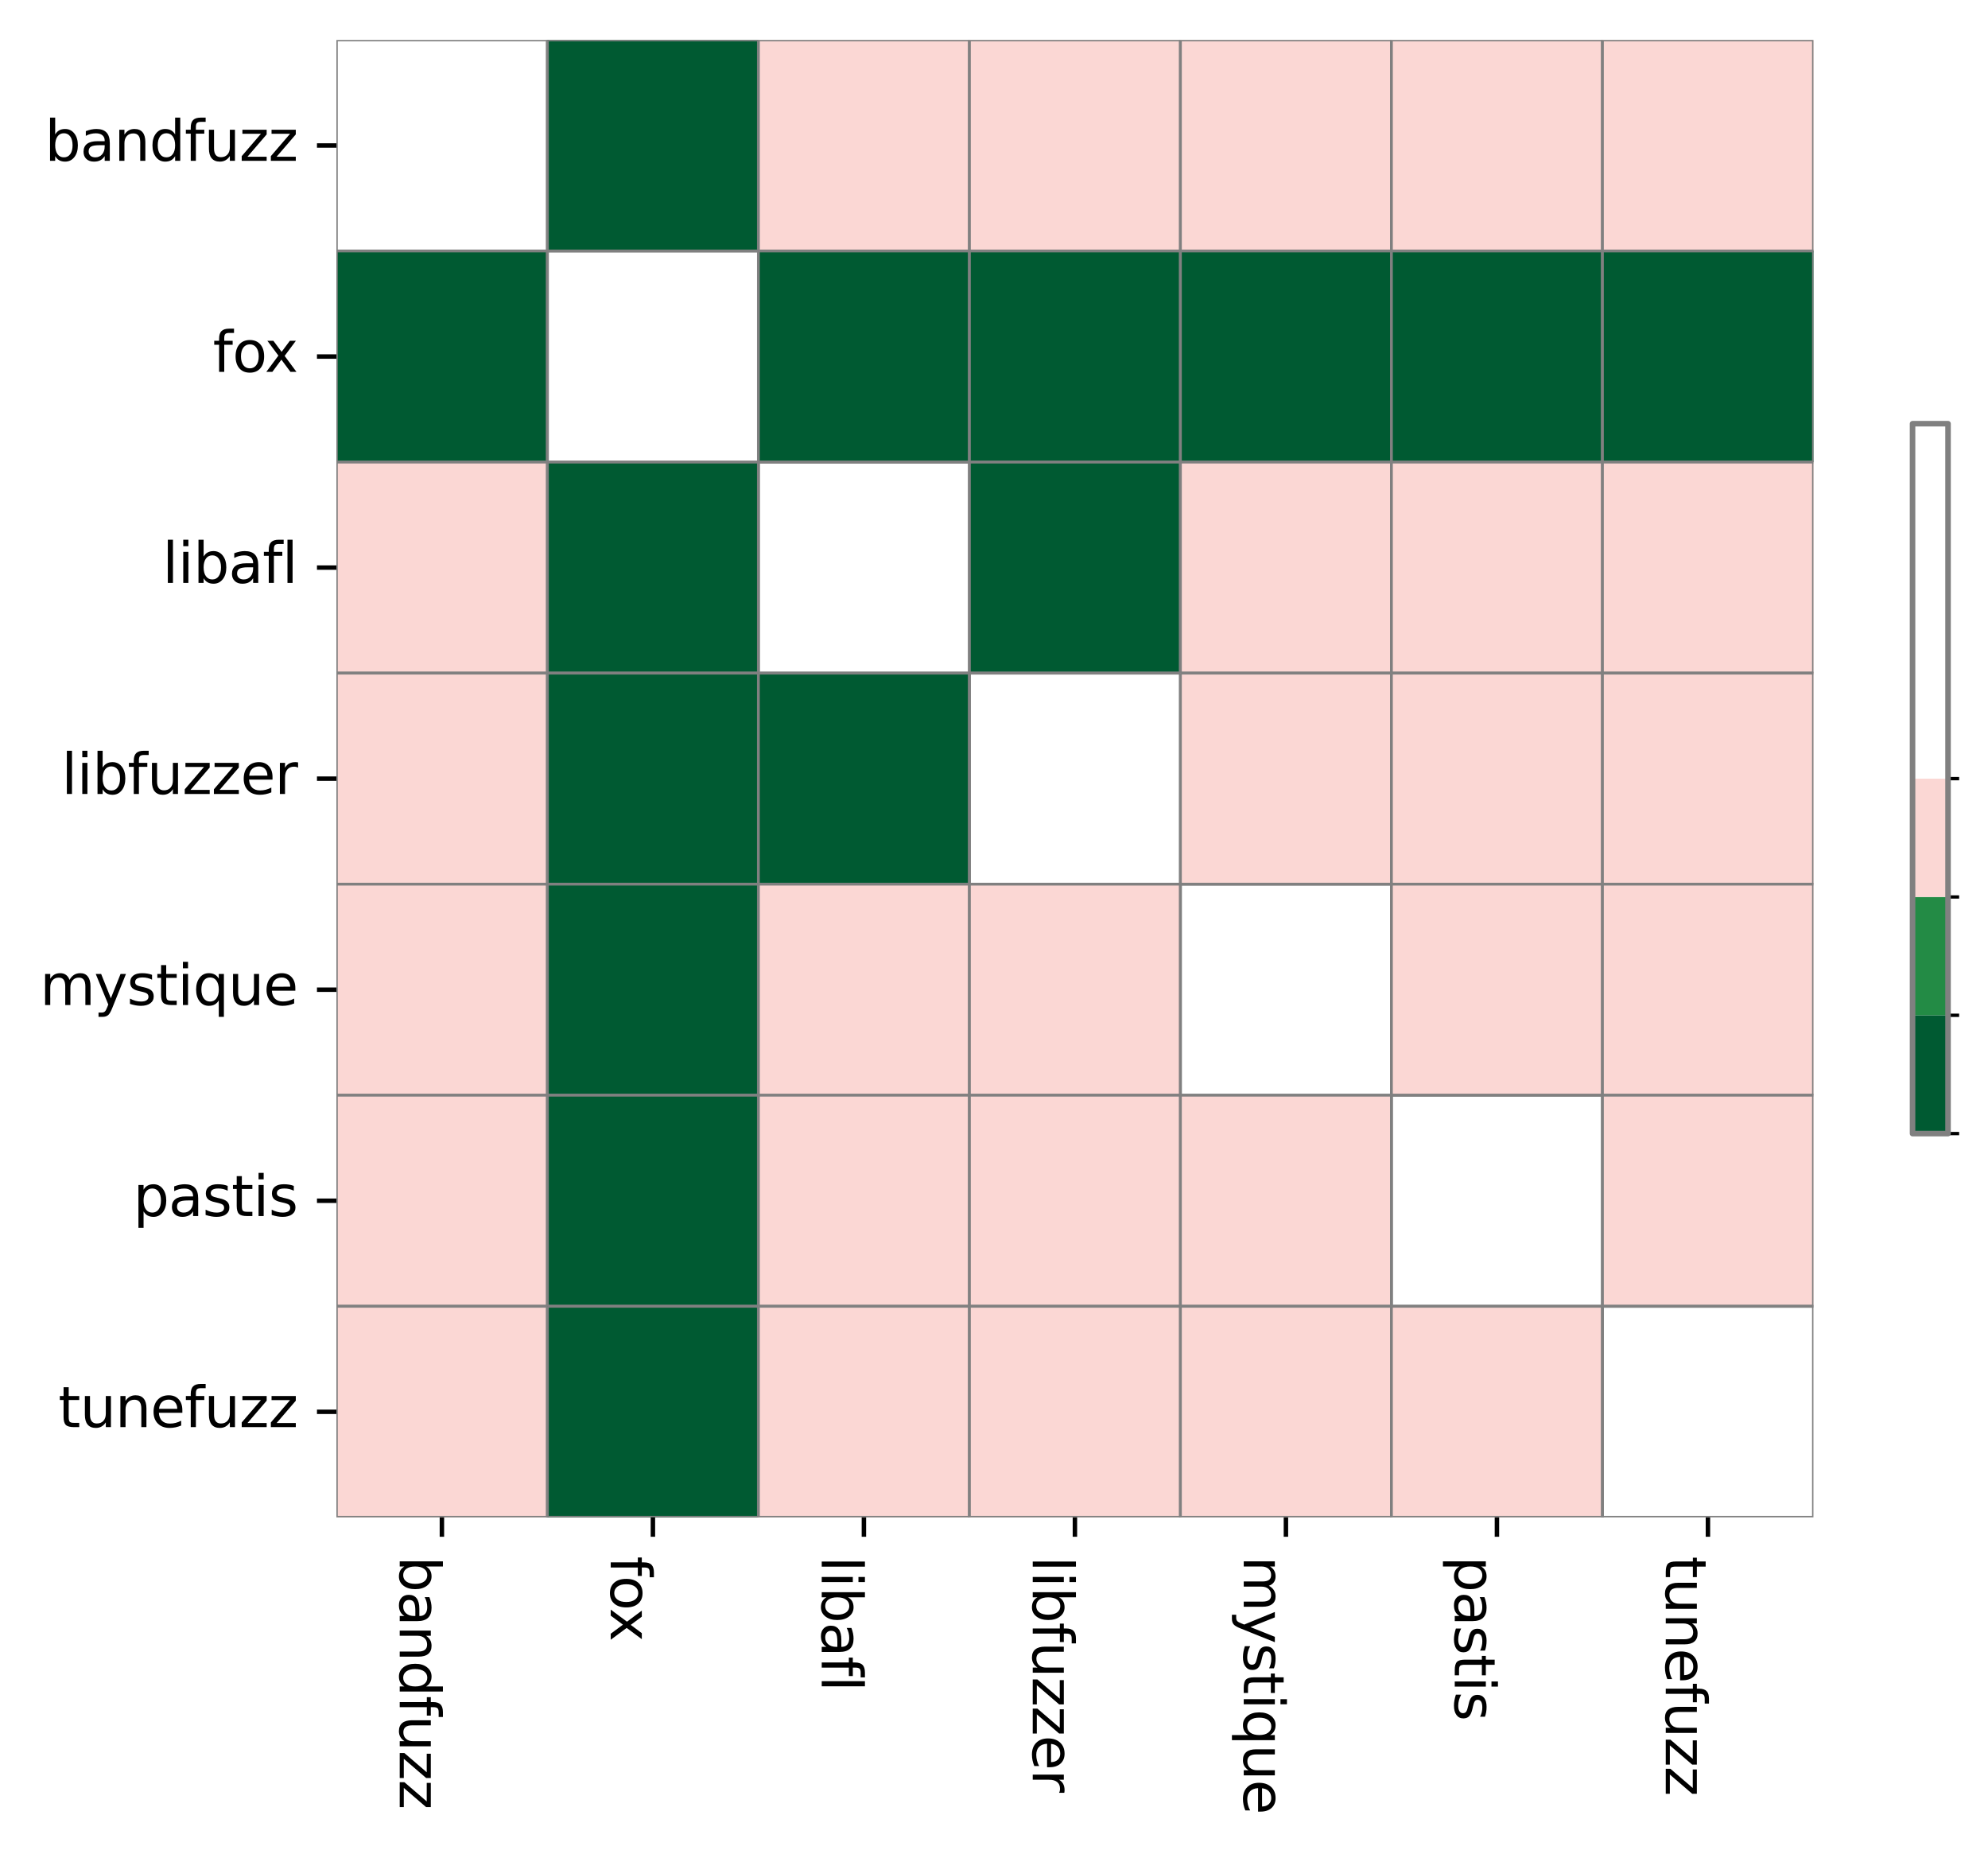 <?xml version="1.0" encoding="utf-8" standalone="no"?>
<!DOCTYPE svg PUBLIC "-//W3C//DTD SVG 1.1//EN"
  "http://www.w3.org/Graphics/SVG/1.1/DTD/svg11.dtd">
<svg xmlns:xlink="http://www.w3.org/1999/xlink" width="358.168pt" height="333.918pt" viewBox="0 0 358.168 333.918" xmlns="http://www.w3.org/2000/svg" version="1.1">
 <defs>
  <style type="text/css">*{stroke-linejoin: round; stroke-linecap: butt}</style>
 </defs>
 <g id="figure_1">
  <g id="patch_1">
   <path d="M 0 333.918 
L 358.168 333.918 
L 358.168 0 
L 0 0 
z
" style="fill: #ffffff"/>
  </g>
  <g id="axes_1">
   <g id="patch_2">
    <path d="M 60.606 273.312 
L 326.718 273.312 
L 326.718 7.2 
L 60.606 7.2 
z
" style="fill: #ffffff"/>
   </g>
   <g id="QuadMesh_1">
    <path d="M 60.606 7.2 
L 98.622 7.2 
L 98.622 45.216 
L 60.606 45.216 
L 60.606 7.2 
" clip-path="url(#p4296294b70)" style="fill: none; stroke: #808080; stroke-width: 0.5"/>
    <path d="M 98.622 7.2 
L 136.638 7.2 
L 136.638 45.216 
L 98.622 45.216 
L 98.622 7.2 
" clip-path="url(#p4296294b70)" style="fill: #005a32; stroke: #808080; stroke-width: 0.5"/>
    <path d="M 136.638 7.2 
L 174.654 7.2 
L 174.654 45.216 
L 136.638 45.216 
L 136.638 7.2 
" clip-path="url(#p4296294b70)" style="fill: #fbd7d4; stroke: #808080; stroke-width: 0.5"/>
    <path d="M 174.654 7.2 
L 212.67 7.2 
L 212.67 45.216 
L 174.654 45.216 
L 174.654 7.2 
" clip-path="url(#p4296294b70)" style="fill: #fbd7d4; stroke: #808080; stroke-width: 0.5"/>
    <path d="M 212.67 7.2 
L 250.686 7.2 
L 250.686 45.216 
L 212.67 45.216 
L 212.67 7.2 
" clip-path="url(#p4296294b70)" style="fill: #fbd7d4; stroke: #808080; stroke-width: 0.5"/>
    <path d="M 250.686 7.2 
L 288.702 7.2 
L 288.702 45.216 
L 250.686 45.216 
L 250.686 7.2 
" clip-path="url(#p4296294b70)" style="fill: #fbd7d4; stroke: #808080; stroke-width: 0.5"/>
    <path d="M 288.702 7.2 
L 326.718 7.2 
L 326.718 45.216 
L 288.702 45.216 
L 288.702 7.2 
" clip-path="url(#p4296294b70)" style="fill: #fbd7d4; stroke: #808080; stroke-width: 0.5"/>
    <path d="M 60.606 45.216 
L 98.622 45.216 
L 98.622 83.232 
L 60.606 83.232 
L 60.606 45.216 
" clip-path="url(#p4296294b70)" style="fill: #005a32; stroke: #808080; stroke-width: 0.5"/>
    <path d="M 98.622 45.216 
L 136.638 45.216 
L 136.638 83.232 
L 98.622 83.232 
L 98.622 45.216 
" clip-path="url(#p4296294b70)" style="fill: none; stroke: #808080; stroke-width: 0.5"/>
    <path d="M 136.638 45.216 
L 174.654 45.216 
L 174.654 83.232 
L 136.638 83.232 
L 136.638 45.216 
" clip-path="url(#p4296294b70)" style="fill: #005a32; stroke: #808080; stroke-width: 0.5"/>
    <path d="M 174.654 45.216 
L 212.67 45.216 
L 212.67 83.232 
L 174.654 83.232 
L 174.654 45.216 
" clip-path="url(#p4296294b70)" style="fill: #005a32; stroke: #808080; stroke-width: 0.5"/>
    <path d="M 212.67 45.216 
L 250.686 45.216 
L 250.686 83.232 
L 212.67 83.232 
L 212.67 45.216 
" clip-path="url(#p4296294b70)" style="fill: #005a32; stroke: #808080; stroke-width: 0.5"/>
    <path d="M 250.686 45.216 
L 288.702 45.216 
L 288.702 83.232 
L 250.686 83.232 
L 250.686 45.216 
" clip-path="url(#p4296294b70)" style="fill: #005a32; stroke: #808080; stroke-width: 0.5"/>
    <path d="M 288.702 45.216 
L 326.718 45.216 
L 326.718 83.232 
L 288.702 83.232 
L 288.702 45.216 
" clip-path="url(#p4296294b70)" style="fill: #005a32; stroke: #808080; stroke-width: 0.5"/>
    <path d="M 60.606 83.232 
L 98.622 83.232 
L 98.622 121.248 
L 60.606 121.248 
L 60.606 83.232 
" clip-path="url(#p4296294b70)" style="fill: #fbd7d4; stroke: #808080; stroke-width: 0.5"/>
    <path d="M 98.622 83.232 
L 136.638 83.232 
L 136.638 121.248 
L 98.622 121.248 
L 98.622 83.232 
" clip-path="url(#p4296294b70)" style="fill: #005a32; stroke: #808080; stroke-width: 0.5"/>
    <path d="M 136.638 83.232 
L 174.654 83.232 
L 174.654 121.248 
L 136.638 121.248 
L 136.638 83.232 
" clip-path="url(#p4296294b70)" style="fill: none; stroke: #808080; stroke-width: 0.5"/>
    <path d="M 174.654 83.232 
L 212.67 83.232 
L 212.67 121.248 
L 174.654 121.248 
L 174.654 83.232 
" clip-path="url(#p4296294b70)" style="fill: #005a32; stroke: #808080; stroke-width: 0.5"/>
    <path d="M 212.67 83.232 
L 250.686 83.232 
L 250.686 121.248 
L 212.67 121.248 
L 212.67 83.232 
" clip-path="url(#p4296294b70)" style="fill: #fbd7d4; stroke: #808080; stroke-width: 0.5"/>
    <path d="M 250.686 83.232 
L 288.702 83.232 
L 288.702 121.248 
L 250.686 121.248 
L 250.686 83.232 
" clip-path="url(#p4296294b70)" style="fill: #fbd7d4; stroke: #808080; stroke-width: 0.5"/>
    <path d="M 288.702 83.232 
L 326.718 83.232 
L 326.718 121.248 
L 288.702 121.248 
L 288.702 83.232 
" clip-path="url(#p4296294b70)" style="fill: #fbd7d4; stroke: #808080; stroke-width: 0.5"/>
    <path d="M 60.606 121.248 
L 98.622 121.248 
L 98.622 159.264 
L 60.606 159.264 
L 60.606 121.248 
" clip-path="url(#p4296294b70)" style="fill: #fbd7d4; stroke: #808080; stroke-width: 0.5"/>
    <path d="M 98.622 121.248 
L 136.638 121.248 
L 136.638 159.264 
L 98.622 159.264 
L 98.622 121.248 
" clip-path="url(#p4296294b70)" style="fill: #005a32; stroke: #808080; stroke-width: 0.5"/>
    <path d="M 136.638 121.248 
L 174.654 121.248 
L 174.654 159.264 
L 136.638 159.264 
L 136.638 121.248 
" clip-path="url(#p4296294b70)" style="fill: #005a32; stroke: #808080; stroke-width: 0.5"/>
    <path d="M 174.654 121.248 
L 212.67 121.248 
L 212.67 159.264 
L 174.654 159.264 
L 174.654 121.248 
" clip-path="url(#p4296294b70)" style="fill: none; stroke: #808080; stroke-width: 0.5"/>
    <path d="M 212.67 121.248 
L 250.686 121.248 
L 250.686 159.264 
L 212.67 159.264 
L 212.67 121.248 
" clip-path="url(#p4296294b70)" style="fill: #fbd7d4; stroke: #808080; stroke-width: 0.5"/>
    <path d="M 250.686 121.248 
L 288.702 121.248 
L 288.702 159.264 
L 250.686 159.264 
L 250.686 121.248 
" clip-path="url(#p4296294b70)" style="fill: #fbd7d4; stroke: #808080; stroke-width: 0.5"/>
    <path d="M 288.702 121.248 
L 326.718 121.248 
L 326.718 159.264 
L 288.702 159.264 
L 288.702 121.248 
" clip-path="url(#p4296294b70)" style="fill: #fbd7d4; stroke: #808080; stroke-width: 0.5"/>
    <path d="M 60.606 159.264 
L 98.622 159.264 
L 98.622 197.28 
L 60.606 197.28 
L 60.606 159.264 
" clip-path="url(#p4296294b70)" style="fill: #fbd7d4; stroke: #808080; stroke-width: 0.5"/>
    <path d="M 98.622 159.264 
L 136.638 159.264 
L 136.638 197.28 
L 98.622 197.28 
L 98.622 159.264 
" clip-path="url(#p4296294b70)" style="fill: #005a32; stroke: #808080; stroke-width: 0.5"/>
    <path d="M 136.638 159.264 
L 174.654 159.264 
L 174.654 197.28 
L 136.638 197.28 
L 136.638 159.264 
" clip-path="url(#p4296294b70)" style="fill: #fbd7d4; stroke: #808080; stroke-width: 0.5"/>
    <path d="M 174.654 159.264 
L 212.67 159.264 
L 212.67 197.28 
L 174.654 197.28 
L 174.654 159.264 
" clip-path="url(#p4296294b70)" style="fill: #fbd7d4; stroke: #808080; stroke-width: 0.5"/>
    <path d="M 212.67 159.264 
L 250.686 159.264 
L 250.686 197.28 
L 212.67 197.28 
L 212.67 159.264 
" clip-path="url(#p4296294b70)" style="fill: none; stroke: #808080; stroke-width: 0.5"/>
    <path d="M 250.686 159.264 
L 288.702 159.264 
L 288.702 197.28 
L 250.686 197.28 
L 250.686 159.264 
" clip-path="url(#p4296294b70)" style="fill: #fbd7d4; stroke: #808080; stroke-width: 0.5"/>
    <path d="M 288.702 159.264 
L 326.718 159.264 
L 326.718 197.28 
L 288.702 197.28 
L 288.702 159.264 
" clip-path="url(#p4296294b70)" style="fill: #fbd7d4; stroke: #808080; stroke-width: 0.5"/>
    <path d="M 60.606 197.28 
L 98.622 197.28 
L 98.622 235.296 
L 60.606 235.296 
L 60.606 197.28 
" clip-path="url(#p4296294b70)" style="fill: #fbd7d4; stroke: #808080; stroke-width: 0.5"/>
    <path d="M 98.622 197.28 
L 136.638 197.28 
L 136.638 235.296 
L 98.622 235.296 
L 98.622 197.28 
" clip-path="url(#p4296294b70)" style="fill: #005a32; stroke: #808080; stroke-width: 0.5"/>
    <path d="M 136.638 197.28 
L 174.654 197.28 
L 174.654 235.296 
L 136.638 235.296 
L 136.638 197.28 
" clip-path="url(#p4296294b70)" style="fill: #fbd7d4; stroke: #808080; stroke-width: 0.5"/>
    <path d="M 174.654 197.28 
L 212.67 197.28 
L 212.67 235.296 
L 174.654 235.296 
L 174.654 197.28 
" clip-path="url(#p4296294b70)" style="fill: #fbd7d4; stroke: #808080; stroke-width: 0.5"/>
    <path d="M 212.67 197.28 
L 250.686 197.28 
L 250.686 235.296 
L 212.67 235.296 
L 212.67 197.28 
" clip-path="url(#p4296294b70)" style="fill: #fbd7d4; stroke: #808080; stroke-width: 0.5"/>
    <path d="M 250.686 197.28 
L 288.702 197.28 
L 288.702 235.296 
L 250.686 235.296 
L 250.686 197.28 
" clip-path="url(#p4296294b70)" style="fill: none; stroke: #808080; stroke-width: 0.5"/>
    <path d="M 288.702 197.28 
L 326.718 197.28 
L 326.718 235.296 
L 288.702 235.296 
L 288.702 197.28 
" clip-path="url(#p4296294b70)" style="fill: #fbd7d4; stroke: #808080; stroke-width: 0.5"/>
    <path d="M 60.606 235.296 
L 98.622 235.296 
L 98.622 273.312 
L 60.606 273.312 
L 60.606 235.296 
" clip-path="url(#p4296294b70)" style="fill: #fbd7d4; stroke: #808080; stroke-width: 0.5"/>
    <path d="M 98.622 235.296 
L 136.638 235.296 
L 136.638 273.312 
L 98.622 273.312 
L 98.622 235.296 
" clip-path="url(#p4296294b70)" style="fill: #005a32; stroke: #808080; stroke-width: 0.5"/>
    <path d="M 136.638 235.296 
L 174.654 235.296 
L 174.654 273.312 
L 136.638 273.312 
L 136.638 235.296 
" clip-path="url(#p4296294b70)" style="fill: #fbd7d4; stroke: #808080; stroke-width: 0.5"/>
    <path d="M 174.654 235.296 
L 212.67 235.296 
L 212.67 273.312 
L 174.654 273.312 
L 174.654 235.296 
" clip-path="url(#p4296294b70)" style="fill: #fbd7d4; stroke: #808080; stroke-width: 0.5"/>
    <path d="M 212.67 235.296 
L 250.686 235.296 
L 250.686 273.312 
L 212.67 273.312 
L 212.67 235.296 
" clip-path="url(#p4296294b70)" style="fill: #fbd7d4; stroke: #808080; stroke-width: 0.5"/>
    <path d="M 250.686 235.296 
L 288.702 235.296 
L 288.702 273.312 
L 250.686 273.312 
L 250.686 235.296 
" clip-path="url(#p4296294b70)" style="fill: #fbd7d4; stroke: #808080; stroke-width: 0.5"/>
    <path d="M 288.702 235.296 
L 326.718 235.296 
L 326.718 273.312 
L 288.702 273.312 
L 288.702 235.296 
" clip-path="url(#p4296294b70)" style="fill: none; stroke: #808080; stroke-width: 0.5"/>
   </g>
   <g id="matplotlib.axis_1">
    <g id="xtick_1">
     <g id="line2d_1">
      <defs>
       <path id="mdfc274ba96" d="M 0 0 
L 0 3.5 
" style="stroke: #000000; stroke-width: 0.8"/>
      </defs>
      <g>
       <use xlink:href="#mdfc274ba96" x="79.614" y="273.312" style="stroke: #000000; stroke-width: 0.8"/>
      </g>
     </g>
     <g id="text_1">
      <!-- bandfuzz -->
      <g transform="translate(72.016 280.312) rotate(-270) scale(0.1 -0.1)">
       <defs>
        <path id="DejaVuSans-62" d="M 3116 1747 
Q 3116 2381 2855 2742 
Q 2594 3103 2138 3103 
Q 1681 3103 1420 2742 
Q 1159 2381 1159 1747 
Q 1159 1113 1420 752 
Q 1681 391 2138 391 
Q 2594 391 2855 752 
Q 3116 1113 3116 1747 
z
M 1159 2969 
Q 1341 3281 1617 3432 
Q 1894 3584 2278 3584 
Q 2916 3584 3314 3078 
Q 3713 2572 3713 1747 
Q 3713 922 3314 415 
Q 2916 -91 2278 -91 
Q 1894 -91 1617 61 
Q 1341 213 1159 525 
L 1159 0 
L 581 0 
L 581 4863 
L 1159 4863 
L 1159 2969 
z
" transform="scale(0.016)"/>
        <path id="DejaVuSans-61" d="M 2194 1759 
Q 1497 1759 1228 1600 
Q 959 1441 959 1056 
Q 959 750 1161 570 
Q 1363 391 1709 391 
Q 2188 391 2477 730 
Q 2766 1069 2766 1631 
L 2766 1759 
L 2194 1759 
z
M 3341 1997 
L 3341 0 
L 2766 0 
L 2766 531 
Q 2569 213 2275 61 
Q 1981 -91 1556 -91 
Q 1019 -91 701 211 
Q 384 513 384 1019 
Q 384 1609 779 1909 
Q 1175 2209 1959 2209 
L 2766 2209 
L 2766 2266 
Q 2766 2663 2505 2880 
Q 2244 3097 1772 3097 
Q 1472 3097 1187 3025 
Q 903 2953 641 2809 
L 641 3341 
Q 956 3463 1253 3523 
Q 1550 3584 1831 3584 
Q 2591 3584 2966 3190 
Q 3341 2797 3341 1997 
z
" transform="scale(0.016)"/>
        <path id="DejaVuSans-6e" d="M 3513 2113 
L 3513 0 
L 2938 0 
L 2938 2094 
Q 2938 2591 2744 2837 
Q 2550 3084 2163 3084 
Q 1697 3084 1428 2787 
Q 1159 2491 1159 1978 
L 1159 0 
L 581 0 
L 581 3500 
L 1159 3500 
L 1159 2956 
Q 1366 3272 1645 3428 
Q 1925 3584 2291 3584 
Q 2894 3584 3203 3211 
Q 3513 2838 3513 2113 
z
" transform="scale(0.016)"/>
        <path id="DejaVuSans-64" d="M 2906 2969 
L 2906 4863 
L 3481 4863 
L 3481 0 
L 2906 0 
L 2906 525 
Q 2725 213 2448 61 
Q 2172 -91 1784 -91 
Q 1150 -91 751 415 
Q 353 922 353 1747 
Q 353 2572 751 3078 
Q 1150 3584 1784 3584 
Q 2172 3584 2448 3432 
Q 2725 3281 2906 2969 
z
M 947 1747 
Q 947 1113 1208 752 
Q 1469 391 1925 391 
Q 2381 391 2643 752 
Q 2906 1113 2906 1747 
Q 2906 2381 2643 2742 
Q 2381 3103 1925 3103 
Q 1469 3103 1208 2742 
Q 947 2381 947 1747 
z
" transform="scale(0.016)"/>
        <path id="DejaVuSans-66" d="M 2375 4863 
L 2375 4384 
L 1825 4384 
Q 1516 4384 1395 4259 
Q 1275 4134 1275 3809 
L 1275 3500 
L 2222 3500 
L 2222 3053 
L 1275 3053 
L 1275 0 
L 697 0 
L 697 3053 
L 147 3053 
L 147 3500 
L 697 3500 
L 697 3744 
Q 697 4328 969 4595 
Q 1241 4863 1831 4863 
L 2375 4863 
z
" transform="scale(0.016)"/>
        <path id="DejaVuSans-75" d="M 544 1381 
L 544 3500 
L 1119 3500 
L 1119 1403 
Q 1119 906 1312 657 
Q 1506 409 1894 409 
Q 2359 409 2629 706 
Q 2900 1003 2900 1516 
L 2900 3500 
L 3475 3500 
L 3475 0 
L 2900 0 
L 2900 538 
Q 2691 219 2414 64 
Q 2138 -91 1772 -91 
Q 1169 -91 856 284 
Q 544 659 544 1381 
z
M 1991 3584 
L 1991 3584 
z
" transform="scale(0.016)"/>
        <path id="DejaVuSans-7a" d="M 353 3500 
L 3084 3500 
L 3084 2975 
L 922 459 
L 3084 459 
L 3084 0 
L 275 0 
L 275 525 
L 2438 3041 
L 353 3041 
L 353 3500 
z
" transform="scale(0.016)"/>
       </defs>
       <use xlink:href="#DejaVuSans-62"/>
       <use xlink:href="#DejaVuSans-61" x="63.477"/>
       <use xlink:href="#DejaVuSans-6e" x="124.756"/>
       <use xlink:href="#DejaVuSans-64" x="188.135"/>
       <use xlink:href="#DejaVuSans-66" x="251.611"/>
       <use xlink:href="#DejaVuSans-75" x="286.816"/>
       <use xlink:href="#DejaVuSans-7a" x="350.195"/>
       <use xlink:href="#DejaVuSans-7a" x="402.686"/>
      </g>
     </g>
    </g>
    <g id="xtick_2">
     <g id="line2d_2">
      <g>
       <use xlink:href="#mdfc274ba96" x="117.63" y="273.312" style="stroke: #000000; stroke-width: 0.8"/>
      </g>
     </g>
     <g id="text_2">
      <!-- fox -->
      <g transform="translate(110.032 280.312) rotate(-270) scale(0.1 -0.1)">
       <defs>
        <path id="DejaVuSans-6f" d="M 1959 3097 
Q 1497 3097 1228 2736 
Q 959 2375 959 1747 
Q 959 1119 1226 758 
Q 1494 397 1959 397 
Q 2419 397 2687 759 
Q 2956 1122 2956 1747 
Q 2956 2369 2687 2733 
Q 2419 3097 1959 3097 
z
M 1959 3584 
Q 2709 3584 3137 3096 
Q 3566 2609 3566 1747 
Q 3566 888 3137 398 
Q 2709 -91 1959 -91 
Q 1206 -91 779 398 
Q 353 888 353 1747 
Q 353 2609 779 3096 
Q 1206 3584 1959 3584 
z
" transform="scale(0.016)"/>
        <path id="DejaVuSans-78" d="M 3513 3500 
L 2247 1797 
L 3578 0 
L 2900 0 
L 1881 1375 
L 863 0 
L 184 0 
L 1544 1831 
L 300 3500 
L 978 3500 
L 1906 2253 
L 2834 3500 
L 3513 3500 
z
" transform="scale(0.016)"/>
       </defs>
       <use xlink:href="#DejaVuSans-66"/>
       <use xlink:href="#DejaVuSans-6f" x="35.205"/>
       <use xlink:href="#DejaVuSans-78" x="93.262"/>
      </g>
     </g>
    </g>
    <g id="xtick_3">
     <g id="line2d_3">
      <g>
       <use xlink:href="#mdfc274ba96" x="155.646" y="273.312" style="stroke: #000000; stroke-width: 0.8"/>
      </g>
     </g>
     <g id="text_3">
      <!-- libafl -->
      <g transform="translate(148.048 280.312) rotate(-270) scale(0.1 -0.1)">
       <defs>
        <path id="DejaVuSans-6c" d="M 603 4863 
L 1178 4863 
L 1178 0 
L 603 0 
L 603 4863 
z
" transform="scale(0.016)"/>
        <path id="DejaVuSans-69" d="M 603 3500 
L 1178 3500 
L 1178 0 
L 603 0 
L 603 3500 
z
M 603 4863 
L 1178 4863 
L 1178 4134 
L 603 4134 
L 603 4863 
z
" transform="scale(0.016)"/>
       </defs>
       <use xlink:href="#DejaVuSans-6c"/>
       <use xlink:href="#DejaVuSans-69" x="27.783"/>
       <use xlink:href="#DejaVuSans-62" x="55.566"/>
       <use xlink:href="#DejaVuSans-61" x="119.043"/>
       <use xlink:href="#DejaVuSans-66" x="180.322"/>
       <use xlink:href="#DejaVuSans-6c" x="215.527"/>
      </g>
     </g>
    </g>
    <g id="xtick_4">
     <g id="line2d_4">
      <g>
       <use xlink:href="#mdfc274ba96" x="193.662" y="273.312" style="stroke: #000000; stroke-width: 0.8"/>
      </g>
     </g>
     <g id="text_4">
      <!-- libfuzzer -->
      <g transform="translate(186.064 280.312) rotate(-270) scale(0.1 -0.1)">
       <defs>
        <path id="DejaVuSans-65" d="M 3597 1894 
L 3597 1613 
L 953 1613 
Q 991 1019 1311 708 
Q 1631 397 2203 397 
Q 2534 397 2845 478 
Q 3156 559 3463 722 
L 3463 178 
Q 3153 47 2828 -22 
Q 2503 -91 2169 -91 
Q 1331 -91 842 396 
Q 353 884 353 1716 
Q 353 2575 817 3079 
Q 1281 3584 2069 3584 
Q 2775 3584 3186 3129 
Q 3597 2675 3597 1894 
z
M 3022 2063 
Q 3016 2534 2758 2815 
Q 2500 3097 2075 3097 
Q 1594 3097 1305 2825 
Q 1016 2553 972 2059 
L 3022 2063 
z
" transform="scale(0.016)"/>
        <path id="DejaVuSans-72" d="M 2631 2963 
Q 2534 3019 2420 3045 
Q 2306 3072 2169 3072 
Q 1681 3072 1420 2755 
Q 1159 2438 1159 1844 
L 1159 0 
L 581 0 
L 581 3500 
L 1159 3500 
L 1159 2956 
Q 1341 3275 1631 3429 
Q 1922 3584 2338 3584 
Q 2397 3584 2469 3576 
Q 2541 3569 2628 3553 
L 2631 2963 
z
" transform="scale(0.016)"/>
       </defs>
       <use xlink:href="#DejaVuSans-6c"/>
       <use xlink:href="#DejaVuSans-69" x="27.783"/>
       <use xlink:href="#DejaVuSans-62" x="55.566"/>
       <use xlink:href="#DejaVuSans-66" x="119.043"/>
       <use xlink:href="#DejaVuSans-75" x="154.248"/>
       <use xlink:href="#DejaVuSans-7a" x="217.627"/>
       <use xlink:href="#DejaVuSans-7a" x="270.117"/>
       <use xlink:href="#DejaVuSans-65" x="322.607"/>
       <use xlink:href="#DejaVuSans-72" x="384.131"/>
      </g>
     </g>
    </g>
    <g id="xtick_5">
     <g id="line2d_5">
      <g>
       <use xlink:href="#mdfc274ba96" x="231.678" y="273.312" style="stroke: #000000; stroke-width: 0.8"/>
      </g>
     </g>
     <g id="text_5">
      <!-- mystique -->
      <g transform="translate(224.08 280.312) rotate(-270) scale(0.1 -0.1)">
       <defs>
        <path id="DejaVuSans-6d" d="M 3328 2828 
Q 3544 3216 3844 3400 
Q 4144 3584 4550 3584 
Q 5097 3584 5394 3201 
Q 5691 2819 5691 2113 
L 5691 0 
L 5113 0 
L 5113 2094 
Q 5113 2597 4934 2840 
Q 4756 3084 4391 3084 
Q 3944 3084 3684 2787 
Q 3425 2491 3425 1978 
L 3425 0 
L 2847 0 
L 2847 2094 
Q 2847 2600 2669 2842 
Q 2491 3084 2119 3084 
Q 1678 3084 1418 2786 
Q 1159 2488 1159 1978 
L 1159 0 
L 581 0 
L 581 3500 
L 1159 3500 
L 1159 2956 
Q 1356 3278 1631 3431 
Q 1906 3584 2284 3584 
Q 2666 3584 2933 3390 
Q 3200 3197 3328 2828 
z
" transform="scale(0.016)"/>
        <path id="DejaVuSans-79" d="M 2059 -325 
Q 1816 -950 1584 -1140 
Q 1353 -1331 966 -1331 
L 506 -1331 
L 506 -850 
L 844 -850 
Q 1081 -850 1212 -737 
Q 1344 -625 1503 -206 
L 1606 56 
L 191 3500 
L 800 3500 
L 1894 763 
L 2988 3500 
L 3597 3500 
L 2059 -325 
z
" transform="scale(0.016)"/>
        <path id="DejaVuSans-73" d="M 2834 3397 
L 2834 2853 
Q 2591 2978 2328 3040 
Q 2066 3103 1784 3103 
Q 1356 3103 1142 2972 
Q 928 2841 928 2578 
Q 928 2378 1081 2264 
Q 1234 2150 1697 2047 
L 1894 2003 
Q 2506 1872 2764 1633 
Q 3022 1394 3022 966 
Q 3022 478 2636 193 
Q 2250 -91 1575 -91 
Q 1294 -91 989 -36 
Q 684 19 347 128 
L 347 722 
Q 666 556 975 473 
Q 1284 391 1588 391 
Q 1994 391 2212 530 
Q 2431 669 2431 922 
Q 2431 1156 2273 1281 
Q 2116 1406 1581 1522 
L 1381 1569 
Q 847 1681 609 1914 
Q 372 2147 372 2553 
Q 372 3047 722 3315 
Q 1072 3584 1716 3584 
Q 2034 3584 2315 3537 
Q 2597 3491 2834 3397 
z
" transform="scale(0.016)"/>
        <path id="DejaVuSans-74" d="M 1172 4494 
L 1172 3500 
L 2356 3500 
L 2356 3053 
L 1172 3053 
L 1172 1153 
Q 1172 725 1289 603 
Q 1406 481 1766 481 
L 2356 481 
L 2356 0 
L 1766 0 
Q 1100 0 847 248 
Q 594 497 594 1153 
L 594 3053 
L 172 3053 
L 172 3500 
L 594 3500 
L 594 4494 
L 1172 4494 
z
" transform="scale(0.016)"/>
        <path id="DejaVuSans-71" d="M 947 1747 
Q 947 1113 1208 752 
Q 1469 391 1925 391 
Q 2381 391 2643 752 
Q 2906 1113 2906 1747 
Q 2906 2381 2643 2742 
Q 2381 3103 1925 3103 
Q 1469 3103 1208 2742 
Q 947 2381 947 1747 
z
M 2906 525 
Q 2725 213 2448 61 
Q 2172 -91 1784 -91 
Q 1150 -91 751 415 
Q 353 922 353 1747 
Q 353 2572 751 3078 
Q 1150 3584 1784 3584 
Q 2172 3584 2448 3432 
Q 2725 3281 2906 2969 
L 2906 3500 
L 3481 3500 
L 3481 -1331 
L 2906 -1331 
L 2906 525 
z
" transform="scale(0.016)"/>
       </defs>
       <use xlink:href="#DejaVuSans-6d"/>
       <use xlink:href="#DejaVuSans-79" x="97.412"/>
       <use xlink:href="#DejaVuSans-73" x="156.592"/>
       <use xlink:href="#DejaVuSans-74" x="208.691"/>
       <use xlink:href="#DejaVuSans-69" x="247.9"/>
       <use xlink:href="#DejaVuSans-71" x="275.684"/>
       <use xlink:href="#DejaVuSans-75" x="339.16"/>
       <use xlink:href="#DejaVuSans-65" x="402.539"/>
      </g>
     </g>
    </g>
    <g id="xtick_6">
     <g id="line2d_6">
      <g>
       <use xlink:href="#mdfc274ba96" x="269.694" y="273.312" style="stroke: #000000; stroke-width: 0.8"/>
      </g>
     </g>
     <g id="text_6">
      <!-- pastis -->
      <g transform="translate(262.096 280.312) rotate(-270) scale(0.1 -0.1)">
       <defs>
        <path id="DejaVuSans-70" d="M 1159 525 
L 1159 -1331 
L 581 -1331 
L 581 3500 
L 1159 3500 
L 1159 2969 
Q 1341 3281 1617 3432 
Q 1894 3584 2278 3584 
Q 2916 3584 3314 3078 
Q 3713 2572 3713 1747 
Q 3713 922 3314 415 
Q 2916 -91 2278 -91 
Q 1894 -91 1617 61 
Q 1341 213 1159 525 
z
M 3116 1747 
Q 3116 2381 2855 2742 
Q 2594 3103 2138 3103 
Q 1681 3103 1420 2742 
Q 1159 2381 1159 1747 
Q 1159 1113 1420 752 
Q 1681 391 2138 391 
Q 2594 391 2855 752 
Q 3116 1113 3116 1747 
z
" transform="scale(0.016)"/>
       </defs>
       <use xlink:href="#DejaVuSans-70"/>
       <use xlink:href="#DejaVuSans-61" x="63.477"/>
       <use xlink:href="#DejaVuSans-73" x="124.756"/>
       <use xlink:href="#DejaVuSans-74" x="176.855"/>
       <use xlink:href="#DejaVuSans-69" x="216.064"/>
       <use xlink:href="#DejaVuSans-73" x="243.848"/>
      </g>
     </g>
    </g>
    <g id="xtick_7">
     <g id="line2d_7">
      <g>
       <use xlink:href="#mdfc274ba96" x="307.71" y="273.312" style="stroke: #000000; stroke-width: 0.8"/>
      </g>
     </g>
     <g id="text_7">
      <!-- tunefuzz -->
      <g transform="translate(300.112 280.312) rotate(-270) scale(0.1 -0.1)">
       <use xlink:href="#DejaVuSans-74"/>
       <use xlink:href="#DejaVuSans-75" x="39.209"/>
       <use xlink:href="#DejaVuSans-6e" x="102.588"/>
       <use xlink:href="#DejaVuSans-65" x="165.967"/>
       <use xlink:href="#DejaVuSans-66" x="227.49"/>
       <use xlink:href="#DejaVuSans-75" x="262.695"/>
       <use xlink:href="#DejaVuSans-7a" x="326.074"/>
       <use xlink:href="#DejaVuSans-7a" x="378.564"/>
      </g>
     </g>
    </g>
   </g>
   <g id="matplotlib.axis_2">
    <g id="ytick_1">
     <g id="line2d_8">
      <defs>
       <path id="ma12220d0cf" d="M 0 0 
L -3.5 0 
" style="stroke: #000000; stroke-width: 0.8"/>
      </defs>
      <g>
       <use xlink:href="#ma12220d0cf" x="60.606" y="26.208" style="stroke: #000000; stroke-width: 0.8"/>
      </g>
     </g>
     <g id="text_8">
      <!-- bandfuzz -->
      <g transform="translate(8.089 28.967) scale(0.1 -0.1)">
       <use xlink:href="#DejaVuSans-62"/>
       <use xlink:href="#DejaVuSans-61" x="63.477"/>
       <use xlink:href="#DejaVuSans-6e" x="124.756"/>
       <use xlink:href="#DejaVuSans-64" x="188.135"/>
       <use xlink:href="#DejaVuSans-66" x="251.611"/>
       <use xlink:href="#DejaVuSans-75" x="286.816"/>
       <use xlink:href="#DejaVuSans-7a" x="350.195"/>
       <use xlink:href="#DejaVuSans-7a" x="402.686"/>
      </g>
     </g>
    </g>
    <g id="ytick_2">
     <g id="line2d_9">
      <g>
       <use xlink:href="#ma12220d0cf" x="60.606" y="64.224" style="stroke: #000000; stroke-width: 0.8"/>
      </g>
     </g>
     <g id="text_9">
      <!-- fox -->
      <g transform="translate(38.361 66.983) scale(0.1 -0.1)">
       <use xlink:href="#DejaVuSans-66"/>
       <use xlink:href="#DejaVuSans-6f" x="35.205"/>
       <use xlink:href="#DejaVuSans-78" x="93.262"/>
      </g>
     </g>
    </g>
    <g id="ytick_3">
     <g id="line2d_10">
      <g>
       <use xlink:href="#ma12220d0cf" x="60.606" y="102.24" style="stroke: #000000; stroke-width: 0.8"/>
      </g>
     </g>
     <g id="text_10">
      <!-- libafl -->
      <g transform="translate(29.275 104.999) scale(0.1 -0.1)">
       <use xlink:href="#DejaVuSans-6c"/>
       <use xlink:href="#DejaVuSans-69" x="27.783"/>
       <use xlink:href="#DejaVuSans-62" x="55.566"/>
       <use xlink:href="#DejaVuSans-61" x="119.043"/>
       <use xlink:href="#DejaVuSans-66" x="180.322"/>
       <use xlink:href="#DejaVuSans-6c" x="215.527"/>
      </g>
     </g>
    </g>
    <g id="ytick_4">
     <g id="line2d_11">
      <g>
       <use xlink:href="#ma12220d0cf" x="60.606" y="140.256" style="stroke: #000000; stroke-width: 0.8"/>
      </g>
     </g>
     <g id="text_11">
      <!-- libfuzzer -->
      <g transform="translate(11.083 143.015) scale(0.1 -0.1)">
       <use xlink:href="#DejaVuSans-6c"/>
       <use xlink:href="#DejaVuSans-69" x="27.783"/>
       <use xlink:href="#DejaVuSans-62" x="55.566"/>
       <use xlink:href="#DejaVuSans-66" x="119.043"/>
       <use xlink:href="#DejaVuSans-75" x="154.248"/>
       <use xlink:href="#DejaVuSans-7a" x="217.627"/>
       <use xlink:href="#DejaVuSans-7a" x="270.117"/>
       <use xlink:href="#DejaVuSans-65" x="322.607"/>
       <use xlink:href="#DejaVuSans-72" x="384.131"/>
      </g>
     </g>
    </g>
    <g id="ytick_5">
     <g id="line2d_12">
      <g>
       <use xlink:href="#ma12220d0cf" x="60.606" y="178.272" style="stroke: #000000; stroke-width: 0.8"/>
      </g>
     </g>
     <g id="text_12">
      <!-- mystique -->
      <g transform="translate(7.2 181.031) scale(0.1 -0.1)">
       <use xlink:href="#DejaVuSans-6d"/>
       <use xlink:href="#DejaVuSans-79" x="97.412"/>
       <use xlink:href="#DejaVuSans-73" x="156.592"/>
       <use xlink:href="#DejaVuSans-74" x="208.691"/>
       <use xlink:href="#DejaVuSans-69" x="247.9"/>
       <use xlink:href="#DejaVuSans-71" x="275.684"/>
       <use xlink:href="#DejaVuSans-75" x="339.16"/>
       <use xlink:href="#DejaVuSans-65" x="402.539"/>
      </g>
     </g>
    </g>
    <g id="ytick_6">
     <g id="line2d_13">
      <g>
       <use xlink:href="#ma12220d0cf" x="60.606" y="216.288" style="stroke: #000000; stroke-width: 0.8"/>
      </g>
     </g>
     <g id="text_13">
      <!-- pastis -->
      <g transform="translate(24.012 219.047) scale(0.1 -0.1)">
       <use xlink:href="#DejaVuSans-70"/>
       <use xlink:href="#DejaVuSans-61" x="63.477"/>
       <use xlink:href="#DejaVuSans-73" x="124.756"/>
       <use xlink:href="#DejaVuSans-74" x="176.855"/>
       <use xlink:href="#DejaVuSans-69" x="216.064"/>
       <use xlink:href="#DejaVuSans-73" x="243.848"/>
      </g>
     </g>
    </g>
    <g id="ytick_7">
     <g id="line2d_14">
      <g>
       <use xlink:href="#ma12220d0cf" x="60.606" y="254.304" style="stroke: #000000; stroke-width: 0.8"/>
      </g>
     </g>
     <g id="text_14">
      <!-- tunefuzz -->
      <g transform="translate(10.503 257.063) scale(0.1 -0.1)">
       <use xlink:href="#DejaVuSans-74"/>
       <use xlink:href="#DejaVuSans-75" x="39.209"/>
       <use xlink:href="#DejaVuSans-6e" x="102.588"/>
       <use xlink:href="#DejaVuSans-65" x="165.967"/>
       <use xlink:href="#DejaVuSans-66" x="227.49"/>
       <use xlink:href="#DejaVuSans-75" x="262.695"/>
       <use xlink:href="#DejaVuSans-7a" x="326.074"/>
       <use xlink:href="#DejaVuSans-7a" x="378.564"/>
      </g>
     </g>
    </g>
   </g>
  </g>
  <g id="axes_2">
   <g id="patch_3">
    <path d="M 344.574 204.192 
L 350.968 204.192 
L 350.968 76.32 
L 344.574 76.32 
z
" style="fill: #ffffff"/>
   </g>
   <g id="QuadMesh_2">
    <path d="M 344.574 204.192 
L 350.968 204.192 
L 350.968 182.88 
L 344.574 182.88 
L 344.574 204.192 
" clip-path="url(#p1b215d6697)" style="fill: #005a32"/>
    <path d="M 344.574 182.88 
L 350.968 182.88 
L 350.968 161.568 
L 344.574 161.568 
L 344.574 182.88 
" clip-path="url(#p1b215d6697)" style="fill: #238b45"/>
    <path d="M 344.574 161.568 
L 350.968 161.568 
L 350.968 140.256 
L 344.574 140.256 
L 344.574 161.568 
" clip-path="url(#p1b215d6697)" style="fill: #fbd7d4"/>
   </g>
   <g id="matplotlib.axis_3"/>
   <g id="matplotlib.axis_4">
    <g id="ytick_8">
     <g id="line2d_15"/>
    </g>
    <g id="ytick_9">
     <g id="line2d_16"/>
    </g>
    <g id="ytick_10">
     <g id="line2d_17"/>
    </g>
    <g id="ytick_11">
     <g id="line2d_18"/>
    </g>
    <g id="ytick_12">
     <g id="line2d_19">
      <defs>
       <path id="med3f0c8742" d="M 0 0 
L 2 0 
" style="stroke: #000000; stroke-width: 0.6"/>
      </defs>
      <g>
       <use xlink:href="#med3f0c8742" x="350.968" y="204.192" style="stroke: #000000; stroke-width: 0.6"/>
      </g>
     </g>
    </g>
    <g id="ytick_13">
     <g id="line2d_20">
      <g>
       <use xlink:href="#med3f0c8742" x="350.968" y="182.88" style="stroke: #000000; stroke-width: 0.6"/>
      </g>
     </g>
    </g>
    <g id="ytick_14">
     <g id="line2d_21">
      <g>
       <use xlink:href="#med3f0c8742" x="350.968" y="161.568" style="stroke: #000000; stroke-width: 0.6"/>
      </g>
     </g>
    </g>
    <g id="ytick_15">
     <g id="line2d_22">
      <g>
       <use xlink:href="#med3f0c8742" x="350.968" y="140.256" style="stroke: #000000; stroke-width: 0.6"/>
      </g>
     </g>
    </g>
   </g>
   <g id="LineCollection_1"/>
   <g id="patch_4">
    <path d="M 344.574 204.192 
L 347.771 204.192 
L 350.968 204.192 
L 350.968 76.32 
L 347.771 76.32 
L 344.574 76.32 
L 344.574 204.192 
z
" style="fill: none; stroke: #808080; stroke-linejoin: miter; stroke-linecap: square"/>
   </g>
  </g>
 </g>
 <defs>
  <clipPath id="p4296294b70">
   <rect x="60.606" y="7.2" width="266.112" height="266.112"/>
  </clipPath>
  <clipPath id="p1b215d6697">
   <rect x="344.574" y="76.32" width="6.394" height="127.872"/>
  </clipPath>
 </defs>
</svg>
